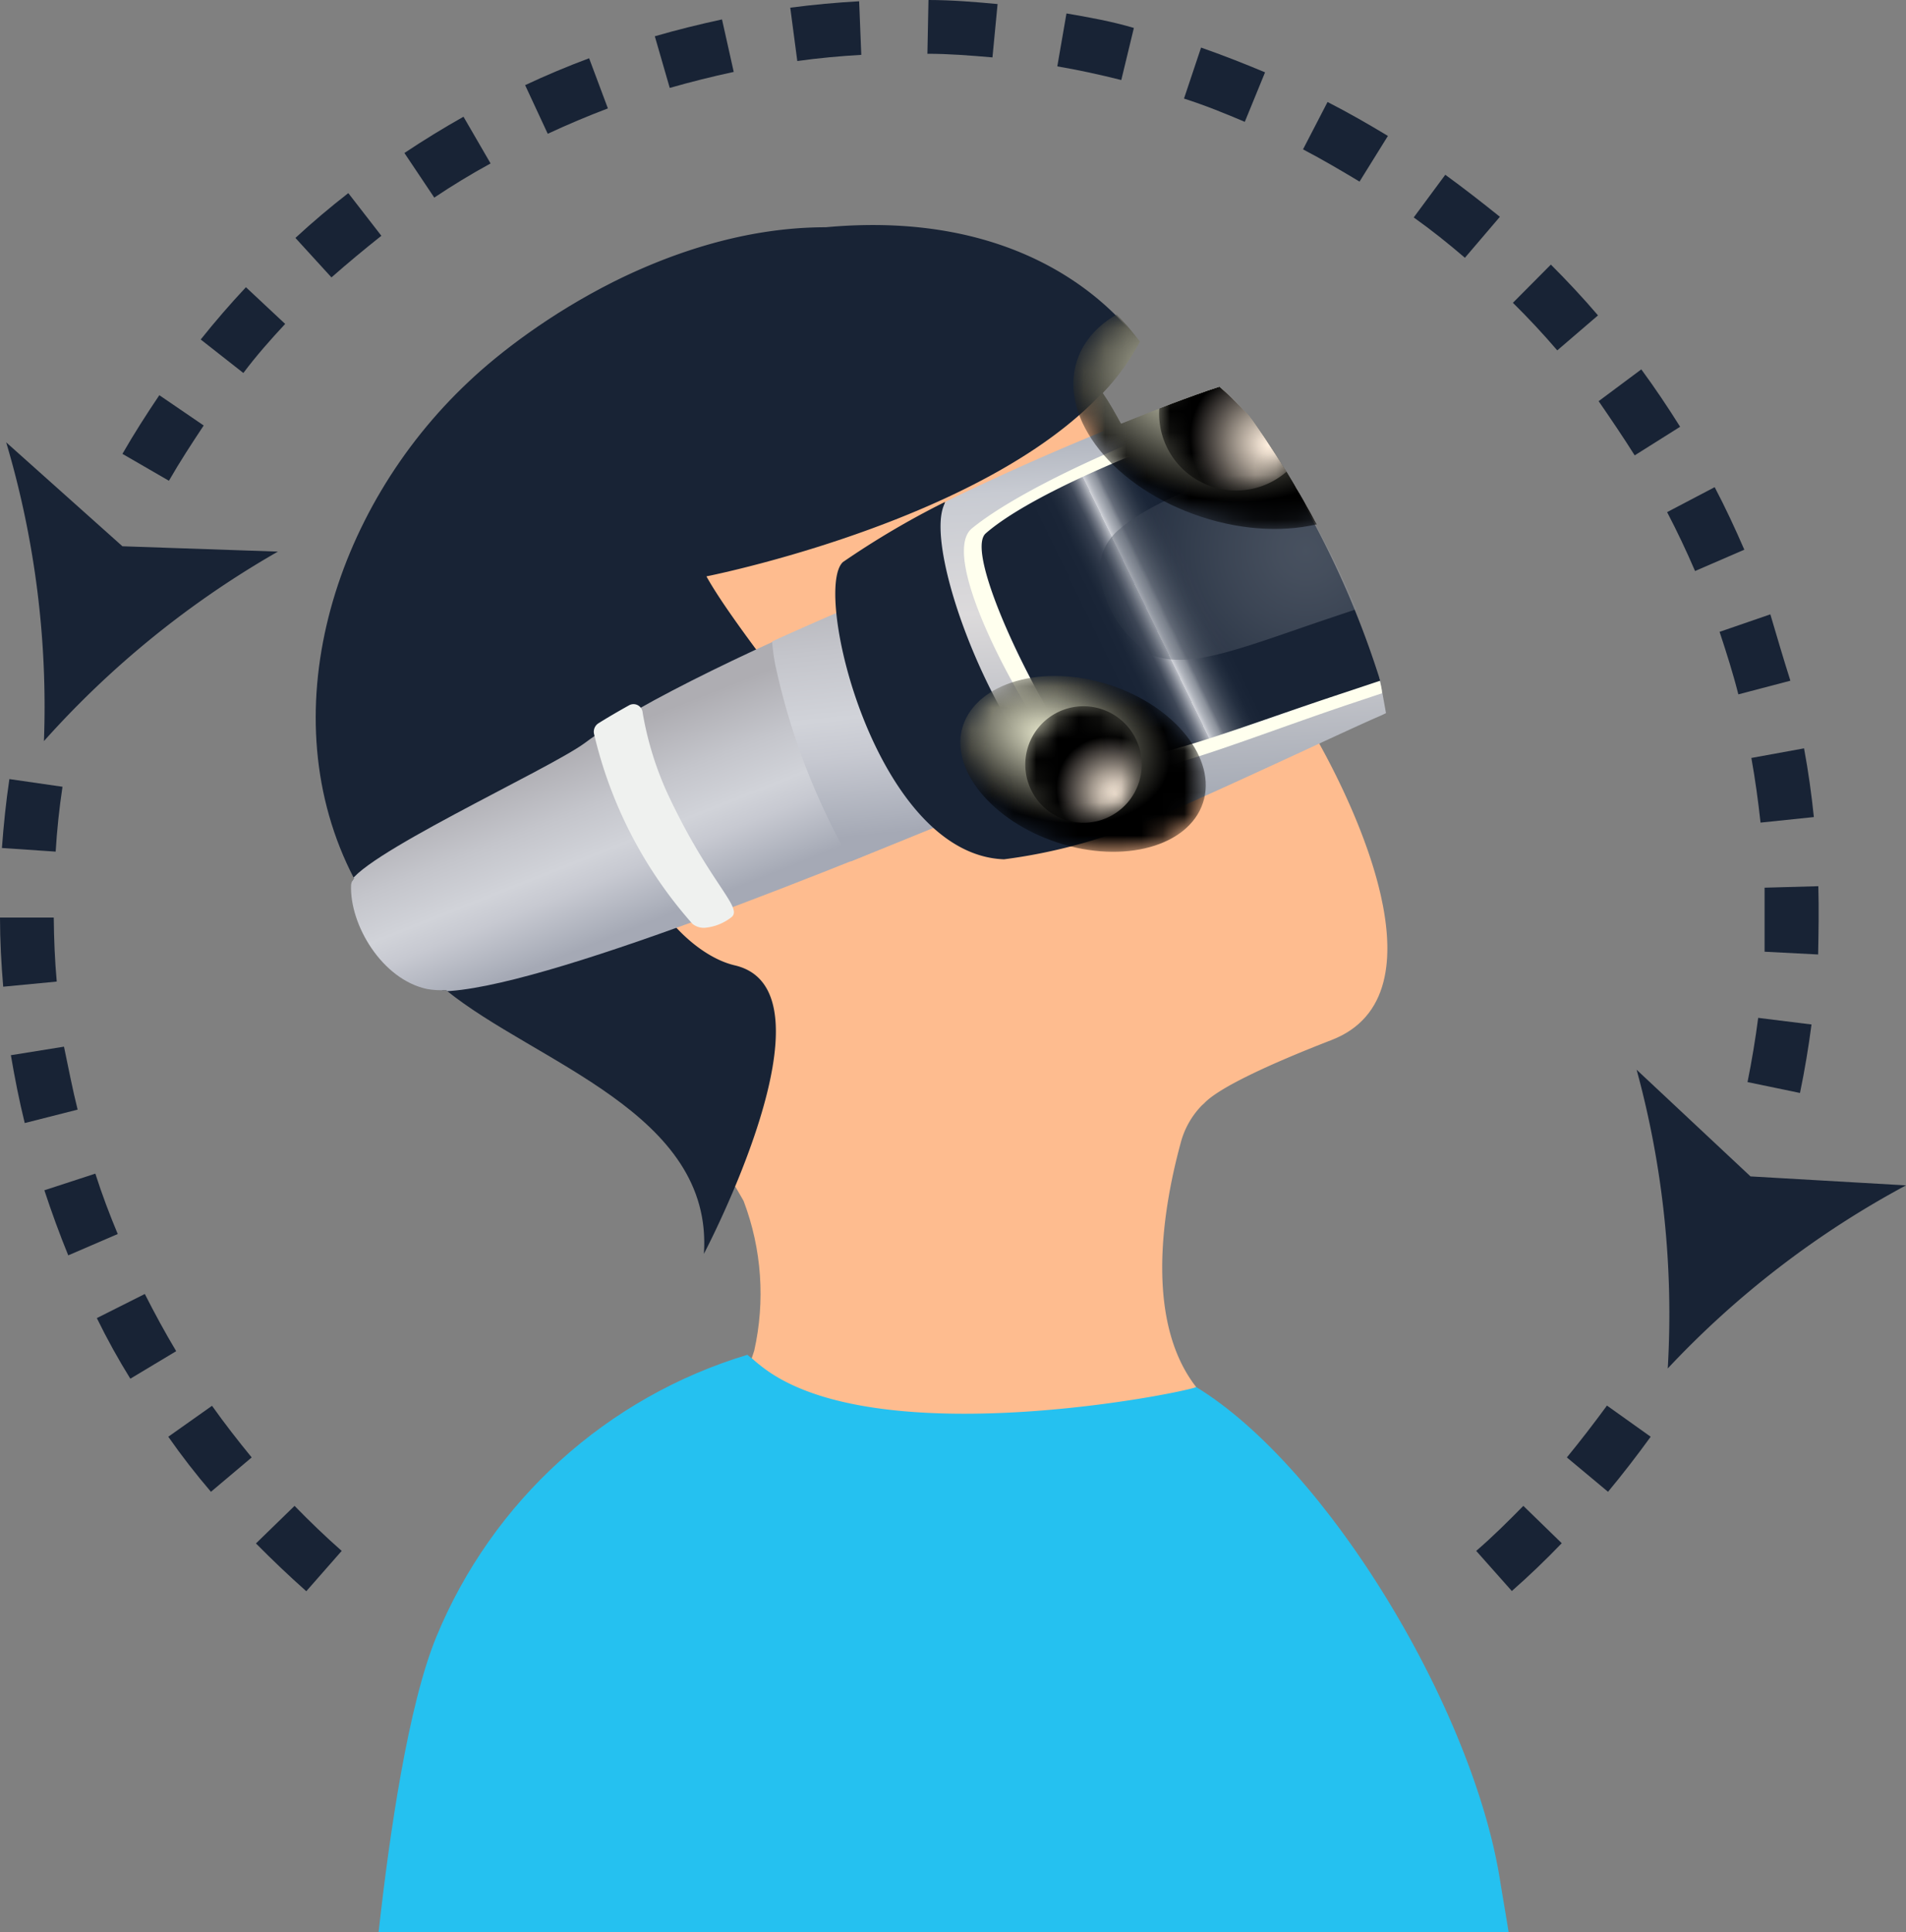 <svg xmlns="http://www.w3.org/2000/svg" xmlns:xlink="http://www.w3.org/1999/xlink" viewBox="0 0 89.36 90.55"><rect x="0" y="0" width="89.36" height="90.55" fill="#808080" stroke="none"/><defs><style>.cls-1,.cls-13,.cls-3{mix-blend-mode:multiply;}.cls-1{fill:url(#radial-gradient);}.cls-2{fill:url(#radial-gradient-2);}.cls-3{fill:url(#radial-gradient-3);}.cls-4{fill:url(#radial-gradient-4);}.cls-5{fill:none;}.cls-6{isolation:isolate;}.cls-7{fill:#182335;}.cls-8{clip-path:url(#clip-path);}.cls-9{fill:#febc8f;}.cls-10{fill:#25c1f0;}.cls-11{fill:url(#linear-gradient);}.cls-12{fill:#eff1ef;}.cls-13{fill:url(#linear-gradient-2);}.cls-14{fill:url(#linear-gradient-3);}.cls-15{fill:#ffe;}.cls-16{fill:url(#linear-gradient-4);}.cls-17{opacity:0.32;fill:url(#radial-gradient-5);}.cls-17,.cls-19,.cls-21,.cls-23,.cls-25{mix-blend-mode:screen;}.cls-18{mask:url(#mask);}.cls-19{fill:url(#radial-gradient-6);}.cls-20{mask:url(#mask-2);}.cls-21{fill:url(#radial-gradient-7);}.cls-22{mask:url(#mask-3);}.cls-23{fill:url(#radial-gradient-8);}.cls-24{mask:url(#mask-4);}.cls-25{fill:url(#radial-gradient-9);}</style><radialGradient id="radial-gradient" cx="577.44" cy="-578.96" r="5.68" gradientTransform="matrix(0.28, -0.86, 1.31, 0.43, 652.97, 763.61)" gradientUnits="userSpaceOnUse"><stop offset="0" stop-color="#fff"/><stop offset="0.14" stop-color="#e2e2e2"/><stop offset="0.43" stop-color="#999"/><stop offset="0.87" stop-color="#262626"/><stop offset="1"/></radialGradient><radialGradient id="radial-gradient-2" cx="222.98" cy="-444.7" r="3.44" gradientTransform="matrix(0.62, -0.78, 0.87, 0.69, 308.1, 501.63)" gradientUnits="userSpaceOnUse"><stop offset="0" stop-color="#fff"/><stop offset="0.21" stop-color="#c4c4c4"/><stop offset="0.6" stop-color="#5c5c5c"/><stop offset="0.87" stop-color="#1a1a1a"/><stop offset="1"/></radialGradient><radialGradient id="radial-gradient-3" cx="557.74" cy="-580.19" r="4.29" xlink:href="#radial-gradient"/><radialGradient id="radial-gradient-4" cx="205.65" cy="-440.58" r="2.6" xlink:href="#radial-gradient-2"/><clipPath id="clip-path"><path class="cls-5" d="M35.24,63.66l-.2-.17A22.93,22.93,0,0,0,20.46,76.7c-1.32,3.2-2.2,9.23-2.71,13.85h53c-.16-1-.31-1.85-.42-2.54C69,80,62.22,68.74,56.08,65c-2.34-3-1.66-8-.73-11.42a3.94,3.94,0,0,1,1-1.78l.11-.1c.68-.72,3-1.81,5.94-2.95,5.55-2.11.86-11.38-.54-13.9,1.32-.6,2.38-1.09,2.87-1.3l.25-.12c0-.33-.12-.66-.18-1h0c0-.15-.06-.3-.08-.45l0-.12h0v-.08h0l0-.08h0a30,30,0,0,0-1.12-3.18h0c-.13-.32-.27-.64-.41-1l-.05-.12c-.13-.29-.27-.58-.4-.86l-.09-.18-.39-.78c0-.08-.07-.16-.11-.23l-.38-.72-.13-.23c-.12-.23-.24-.45-.37-.67l-.12-.22c-.12-.22-.25-.43-.37-.63l-.1-.18-.37-.62-.07-.1c-.13-.22-.26-.42-.39-.62h0c-.79-1.23-1.35-2-1.4-2h0a1.84,1.84,0,0,0-.14-.14l-.11-.12-.2-.2h0a10.21,10.21,0,0,0-.83-.78c-1.43.47-3,1.08-4.61,1.73-.26-.48-.55-1-.85-1.43a10.75,10.75,0,0,0,1.74-2.41c-1.4-1.9-5.62-6.24-14.64-5.41h0c-7.27,0-13.93,4.53-16.84,7.29-6.4,6-9.33,15.67-5.37,23.28a.51.51,0,0,0-.14.29c-.08,1.88,1.46,4.45,3.57,4.89a3.93,3.93,0,0,0,.88.05C25.11,49.81,33.46,52.16,33,58.76c0,0,.71-1.33,1.47-3.16.24.42.4.68.4.7v0a12.23,12.23,0,0,1,.49,7Z"/></clipPath><linearGradient id="linear-gradient" x1="107.81" y1="-93.24" x2="107.81" y2="-82.16" gradientTransform="translate(-29.75 156.14) rotate(-21.54)" gradientUnits="userSpaceOnUse"><stop offset="0.12" stop-color="#aeadb2"/><stop offset="0.38" stop-color="#c4c5cb"/><stop offset="0.58" stop-color="#d1d3d9"/><stop offset="0.69" stop-color="#c7c9d1"/><stop offset="0.88" stop-color="#acb0bb"/><stop offset="0.93" stop-color="#a5a9b5"/></linearGradient><linearGradient id="linear-gradient-2" x1="42.42" y1="24.26" x2="42.42" y2="40.16" gradientTransform="translate(-4.86 4.67) rotate(-6)" xlink:href="#linear-gradient"/><linearGradient id="linear-gradient-3" x1="57.02" y1="20.6" x2="55.93" y2="41.33" gradientTransform="translate(-4.86 4.67) rotate(-6)" gradientUnits="userSpaceOnUse"><stop offset="0" stop-color="#a7acb7"/><stop offset="0.17" stop-color="#c8cbd2"/><stop offset="0.44" stop-color="#dcdadb"/><stop offset="1" stop-color="#979eab"/></linearGradient><linearGradient id="linear-gradient-4" x1="53.23" y1="31.28" x2="70.27" y2="25.14" gradientTransform="translate(-4.86 4.67) rotate(-6)" gradientUnits="userSpaceOnUse"><stop offset="0" stop-color="#182335"/><stop offset="0.06" stop-color="#1a2537"/><stop offset="0.08" stop-color="#212c3d"/><stop offset="0.1" stop-color="#2d3748"/><stop offset="0.12" stop-color="#3e4757"/><stop offset="0.13" stop-color="#555d6b"/><stop offset="0.14" stop-color="#717784"/><stop offset="0.15" stop-color="#9297a1"/><stop offset="0.16" stop-color="#b7bac2"/><stop offset="0.16" stop-color="#d1d3d9"/><stop offset="0.17" stop-color="#b3b7bf"/><stop offset="0.19" stop-color="#8a909a"/><stop offset="0.2" stop-color="#676e7b"/><stop offset="0.22" stop-color="#4a5361"/><stop offset="0.24" stop-color="#343e4e"/><stop offset="0.26" stop-color="#242f40"/><stop offset="0.28" stop-color="#1b2638"/><stop offset="0.31" stop-color="#182335"/><stop offset="0.72" stop-color="#182335"/><stop offset="0.75" stop-color="#1b2638"/><stop offset="0.79" stop-color="#253041"/><stop offset="0.81" stop-color="#36404f"/><stop offset="0.84" stop-color="#4e5664"/><stop offset="0.87" stop-color="#6d747f"/><stop offset="0.89" stop-color="#9298a1"/><stop offset="0.91" stop-color="#bec2c7"/><stop offset="0.92" stop-color="#c5c8cd"/><stop offset="0.93" stop-color="#a1a6ad"/><stop offset="0.96" stop-color="#58606d"/><stop offset="0.99" stop-color="#2a3445"/><stop offset="1" stop-color="#182335"/></linearGradient><radialGradient id="radial-gradient-5" cx="63.53" cy="27.92" r="10.67" gradientTransform="translate(-4.86 4.67) rotate(-6)" gradientUnits="userSpaceOnUse"><stop offset="0" stop-color="#aeb2b9"/><stop offset="0.13" stop-color="#a4a8b0"/><stop offset="0.35" stop-color="#888d97"/><stop offset="0.64" stop-color="#5a626f"/><stop offset="0.98" stop-color="#1c2738"/><stop offset="1" stop-color="#182335"/></radialGradient><mask id="mask" x="50.3" y="13.87" width="15.19" height="10.92" maskUnits="userSpaceOnUse"><path class="cls-1" d="M59.49,14.44c4.1,1.33,6.71,4.61,5.83,7.31s-4.92,3.81-9,2.47-6.71-4.6-5.83-7.31S55.39,13.1,59.49,14.44Z"/></mask><radialGradient id="radial-gradient-6" cx="577.44" cy="-578.96" r="5.68" gradientTransform="matrix(0.28, -0.86, 1.31, 0.43, 652.97, 763.61)" gradientUnits="userSpaceOnUse"><stop offset="0" stop-color="#ececd1"/><stop offset="1"/></radialGradient><mask id="mask-2" x="54.34" y="15.77" width="7.25" height="7.24" maskUnits="userSpaceOnUse"><path class="cls-2" d="M60.21,16.56a3.61,3.61,0,1,1-5.09.58A3.63,3.63,0,0,1,60.21,16.56Z"/></mask><radialGradient id="radial-gradient-7" cx="222.98" cy="-444.7" r="3.44" gradientTransform="matrix(0.62, -0.78, 0.87, 0.69, 308.1, 501.63)" gradientUnits="userSpaceOnUse"><stop offset="0" stop-color="#ffefde"/><stop offset="0.13" stop-color="#e5d7c8"/><stop offset="0.4" stop-color="#a3998e"/><stop offset="0.79" stop-color="#3b3734"/><stop offset="1"/></radialGradient><mask id="mask-3" x="45.02" y="31.66" width="11.48" height="8.26" maskUnits="userSpaceOnUse"><path class="cls-3" d="M52,32.09c3.1,1,5.07,3.49,4.4,5.53s-3.71,2.88-6.81,1.87S44.48,36,45.15,34,48.87,31.08,52,32.09Z"/></mask><radialGradient id="radial-gradient-8" cx="557.74" cy="-580.19" r="4.29" xlink:href="#radial-gradient-6"/><mask id="mask-4" x="48.08" y="33.1" width="5.48" height="5.48" maskUnits="userSpaceOnUse"><path class="cls-4" d="M52.51,33.7a2.73,2.73,0,1,1-3.85.43A2.73,2.73,0,0,1,52.51,33.7Z"/></mask><radialGradient id="radial-gradient-9" cx="205.65" cy="-440.58" r="2.6" xlink:href="#radial-gradient-7"/></defs><title>Asset 6</title><g class="cls-6"><g id="Layer_2" data-name="Layer 2"><g id="Layer_1-2" data-name="Layer 1"><path class="cls-7" d="M6.79,60.64,4.54,61.77c.49,1,1,1.92,1.57,2.84l2.15-1.29C7.74,62.45,7.25,61.55,6.79,60.64Z"/><path class="cls-7" d="M13.37,15.18l-1.84-1.72c-.73.78-1.45,1.61-2.12,2.45l2,1.57C12,16.69,12.68,15.92,13.37,15.18Z"/><path class="cls-7" d="M9.55,19.94,7.47,18.52c-.6.89-1.19,1.81-1.73,2.75l2.18,1.26C8.43,21.64,9,20.77,9.55,19.94Z"/><path class="cls-7" d="M17.88,11.05l-1.55-2c-.85.66-1.69,1.37-2.48,2.1L15.54,13Q16.68,12,17.88,11.05Z"/><path class="cls-7" d="M4.47,55l-2.39.78c.33,1,.71,2.05,1.12,3.05l2.32-1C5.14,56.92,4.79,56,4.47,55Z"/><path class="cls-7" d="M3,49.05l-2.49.4c.18,1.06.39,2.13.65,3.18L3.64,52C3.4,51.05,3.2,50,3,49.05Z"/><path class="cls-7" d="M2.93,36.87.44,36.51C.28,37.58.17,38.66.09,39.74l2.52.17C2.67,38.89,2.78,37.87,2.93,36.87Z"/><path class="cls-7" d="M2.52,43,0,43c0,1.07.06,2.17.15,3.24L2.66,46C2.57,45,2.53,44,2.52,43Z"/><path class="cls-7" d="M76.64,21.34,78.77,20c-.57-.91-1.18-1.82-1.82-2.69l-2,1.49C75.52,19.63,76.1,20.48,76.64,21.34Z"/><path class="cls-7" d="M74.92,14.78c-.7-.82-1.45-1.62-2.21-2.38l-1.78,1.79c.72.71,1.42,1.46,2.08,2.23Z"/><path class="cls-7" d="M59.31,3.39c-1-.42-2-.81-3-1.16l-.8,2.39c1,.32,1.91.69,2.85,1.09Z"/><path class="cls-7" d="M82.54,38.55l2.5-.26c-.11-1.07-.26-2.15-.46-3.22l-2.47.45C82.29,36.52,82.43,37.54,82.54,38.55Z"/><path class="cls-7" d="M46.77.19C45.7.09,44.61,0,43.53,0l-.05,2.52c1,0,2,.08,3.05.17Z"/><path class="cls-7" d="M28.5,5.08l-.88-2.35q-1.53.57-3,1.26l1.06,2.28C26.6,5.84,27.55,5.44,28.5,5.08Z"/><path class="cls-7" d="M23,7.66,21.73,5.47c-.94.53-1.87,1.1-2.77,1.7l1.4,2.09C21.2,8.7,22.08,8.16,23,7.66Z"/><path class="cls-7" d="M53.16,1.31C52.12,1,51.05.81,50,.63l-.43,2.48c1,.17,2,.39,3,.64Z"/><path class="cls-7" d="M69.21,72.68l1.67,1.88c.81-.71,1.6-1.47,2.34-2.24l-1.8-1.75C70.71,71.29,70,72,69.21,72.68Z"/><path class="cls-7" d="M73.46,68.3l1.93,1.61c.69-.83,1.36-1.7,2-2.58l-2.05-1.46C74.73,66.7,74.1,67.52,73.46,68.3Z"/><path class="cls-7" d="M67.76,8.19l-1.48,2c.83.59,1.63,1.23,2.4,1.89l1.64-1.92C69.5,9.5,68.64,8.83,67.76,8.19Z"/><path class="cls-7" d="M62.24,4.78,61.09,7c.9.47,1.8,1,2.65,1.51l1.33-2.14C64.16,5.82,63.2,5.27,62.24,4.78Z"/><path class="cls-7" d="M83,28.79l-2.38.82c.33,1,.63,1.94.88,2.93l2.44-.64C83.61,30.86,83.3,29.81,83,28.79Z"/><path class="cls-7" d="M81.93,50.71l2.46.51c.22-1.06.4-2.14.54-3.21l-2.5-.31C82.3,48.7,82.13,49.72,81.93,50.71Z"/><path class="cls-7" d="M80.39,22.83,78.16,24c.47.9.91,1.83,1.31,2.76l2.31-1C81.35,24.77,80.89,23.78,80.39,22.83Z"/><path class="cls-7" d="M85.25,41.53l-2.52.07c0,1,0,2,0,3l2.51.13C85.26,43.7,85.28,42.61,85.25,41.53Z"/><path class="cls-7" d="M7.89,67.33c.62.89,1.29,1.75,2,2.58L11.8,68.3c-.64-.78-1.27-1.59-1.86-2.42Z"/><path class="cls-7" d="M12,72.33c.76.77,1.55,1.52,2.36,2.24l1.66-1.89c-.76-.67-1.5-1.38-2.21-2.11Z"/><path class="cls-7" d="M37.05.36l.33,2.5c1-.14,2-.23,3-.29L40.28.06C39.2.12,38.12.22,37.05.36Z"/><path class="cls-7" d="M30.7,1.7l.7,2.42q1.47-.42,3-.75L33.85.91C32.79,1.14,31.73,1.4,30.7,1.7Z"/><path class="cls-7" d="M78.19,64.13a43.44,43.44,0,0,0-1.46-14l5.34,5,7.29.42A43.43,43.43,0,0,0,78.19,64.13Z"/><path class="cls-7" d="M2.06,34.73a43.48,43.48,0,0,0-1.77-14l5.45,4.87,7.29.25A43.92,43.92,0,0,0,2.06,34.73Z"/><g class="cls-8"><path class="cls-9" d="M56.17,24.92c-2.42-1-3.4-6-6.41-8.71a16.4,16.4,0,0,0-5.22.45c-3.39,1.15-6.73,1.85-9.93,3.55-4.19,2.23-10.15,5.44-11.31,10.56-.49,2.16,2.61,5.47,3.31,7.5,1.14,3.27,1.92,6.61,3.52,9.72s4.67,8.23,4.7,8.31v0a12.23,12.23,0,0,1,.49,7,36.35,36.35,0,0,0-.72,3.6l15.6,9S56.07,65.27,56.08,65c-2.34-3-1.66-8-.73-11.42a3.94,3.94,0,0,1,1-1.78l.11-.1c.68-.72,3-1.81,5.94-2.95,6.44-2.45-.91-14.53-.91-14.53.13-1.27,2.1-2.71,2.37-3.74S58.57,25.9,56.17,24.92Z"/><path class="cls-7" d="M38.71,10.65h0c-7.27,0-13.93,4.53-16.84,7.29-7.82,7.39-10.47,20.11-1.69,28C24.23,49.59,33.48,51.82,33,58.76c0,0,6.51-12.34,1.45-13.52-2.19-.51-4.69-3.51-4.41-5.7.3-2.36,1.81-4.11,4.76-3.71,1,.14,1.87,1.18,2.64,2.32a9.93,9.93,0,0,1,1.84-1.21l.77-.41c-2.29-3.12-5.77-7.42-6.93-9.52,0,0,16.3-3.21,20.27-11C52,14.16,47.73,9.82,38.71,10.65Z"/><path class="cls-10" d="M70.73,90.55c-.16-1-.31-1.85-.42-2.54C69,80,62.22,68.74,56.08,65c-.25.2-14.6,3.16-20.14-.79a8.13,8.13,0,0,1-.9-.75A22.93,22.93,0,0,0,20.46,76.7c-1.32,3.2-2.2,9.23-2.71,13.85Z"/><path class="cls-11" d="M60.63,28.25c.06.38,0,.31-.08-.2-.41-1.08-.87-2.15-1.35-3.21-.46-.78-.9-1.59-1.33-2.37l-.44.05c-6.06.81-25.06,8.58-30,12.29-1.66,1.24-11,5.48-11.07,6.7-.08,1.88,1.46,4.45,3.57,4.89,3.35.7,17.17-4.86,26-8.49,7.34-3,12.55-4.93,15.27-7.13v0h0c-.1-.46-.41-1.85-.55-2.46Z"/><path class="cls-12" d="M29.48,33.06c-.52.29-1,.57-1.43.84a.47.47,0,0,0-.2.49,20.41,20.41,0,0,0,4.62,8.91.86.86,0,0,0,.56.18A2.34,2.34,0,0,0,34.27,43c.63-.44-1-1.56-3-5.87a15.25,15.25,0,0,1-1.14-3.73A.43.43,0,0,0,29.48,33.06Z"/><path class="cls-13" d="M43.8,34c-.67-2.07-1.36-4.22-1.95-6.39-1.93.8-3.85,1.63-5.65,2.45a10.29,10.29,0,0,0,.14,1.06,31.93,31.93,0,0,0,3.55,9.25l5.69-2.34A21.52,21.52,0,0,1,43.8,34Z"/><path class="cls-7" d="M44.31,23.52a39.53,39.53,0,0,0-4.79,2.82c-1.44,1.33,1.53,13.71,7.55,13.93a25.7,25.7,0,0,0,6.36-1.67C50.1,37.21,43.46,26.38,44.31,23.52Z"/><path class="cls-14" d="M64.69,31.82c-.32-.53-.6-1.09-.88-1.61-.42-.79-1.11-1.29-1.58-2.05-1.2-1.93-1.9-4.17-3.25-6a3,3,0,0,1-.55-2.67l-.32-.34a13.57,13.57,0,0,0-1-1,126.87,126.87,0,0,0-12.76,5.35c-1.52,2.24,4.08,16.1,8.89,15.14A12.51,12.51,0,0,0,54.92,38c3.54-1.55,8.55-3.93,9.81-4.46l.25-.12C64.89,32.91,64.79,32.36,64.69,31.82Z"/><path class="cls-15" d="M61.52,30.49c-1.18-1.4-1.35-2.93-1.58-4.67A11.67,11.67,0,0,0,58.42,22a2.79,2.79,0,0,1,0-2.5l-.34-.36-.2-.2c-5.25,1.75-10.26,4.14-12.31,5.82-1.53,1.25,1.94,7.79,4,10.53,1.27,1.7,2.63,1.11,3.39,1,2.65-.46,6-1.84,10.24-3.27l1.59-.53c0-.25-.09-.49-.14-.74A3.64,3.64,0,0,1,61.52,30.49Z"/><path class="cls-16" d="M58.39,19.39C53.23,21.08,48.14,23.31,46.21,25c-1,.91,2.24,7.58,4,9.94a2.19,2.19,0,0,0,1.9.76C54.85,35.44,58.35,34,63,32.47l1.71-.57A43.11,43.11,0,0,0,58.39,19.39Z"/><path class="cls-17" d="M59.79,21.43c-3.06,1-6.1,2.29-7.24,3.32a2.54,2.54,0,0,0-1,2.17,5.53,5.53,0,0,0,2.28,3.69c1.75.87,4.3-.22,8.39-1.6l1.37-.46A46.87,46.87,0,0,0,59.79,21.43Z"/><g class="cls-18"><path class="cls-19" d="M59.49,14.44c4.1,1.33,6.71,4.61,5.83,7.31s-4.92,3.81-9,2.47-6.71-4.6-5.83-7.31S55.39,13.1,59.49,14.44Z"/></g><g class="cls-20"><path class="cls-21" d="M60.21,16.56a3.61,3.61,0,1,1-5.09.58A3.63,3.63,0,0,1,60.21,16.56Z"/></g><g class="cls-22"><path class="cls-23" d="M52,32.09c3.1,1,5.07,3.49,4.4,5.53s-3.71,2.88-6.81,1.87S44.48,36,45.15,34,48.87,31.08,52,32.09Z"/></g><g class="cls-24"><path class="cls-25" d="M52.51,33.7a2.73,2.73,0,1,1-3.85.43A2.73,2.73,0,0,1,52.51,33.7Z"/></g></g></g></g></g></svg>